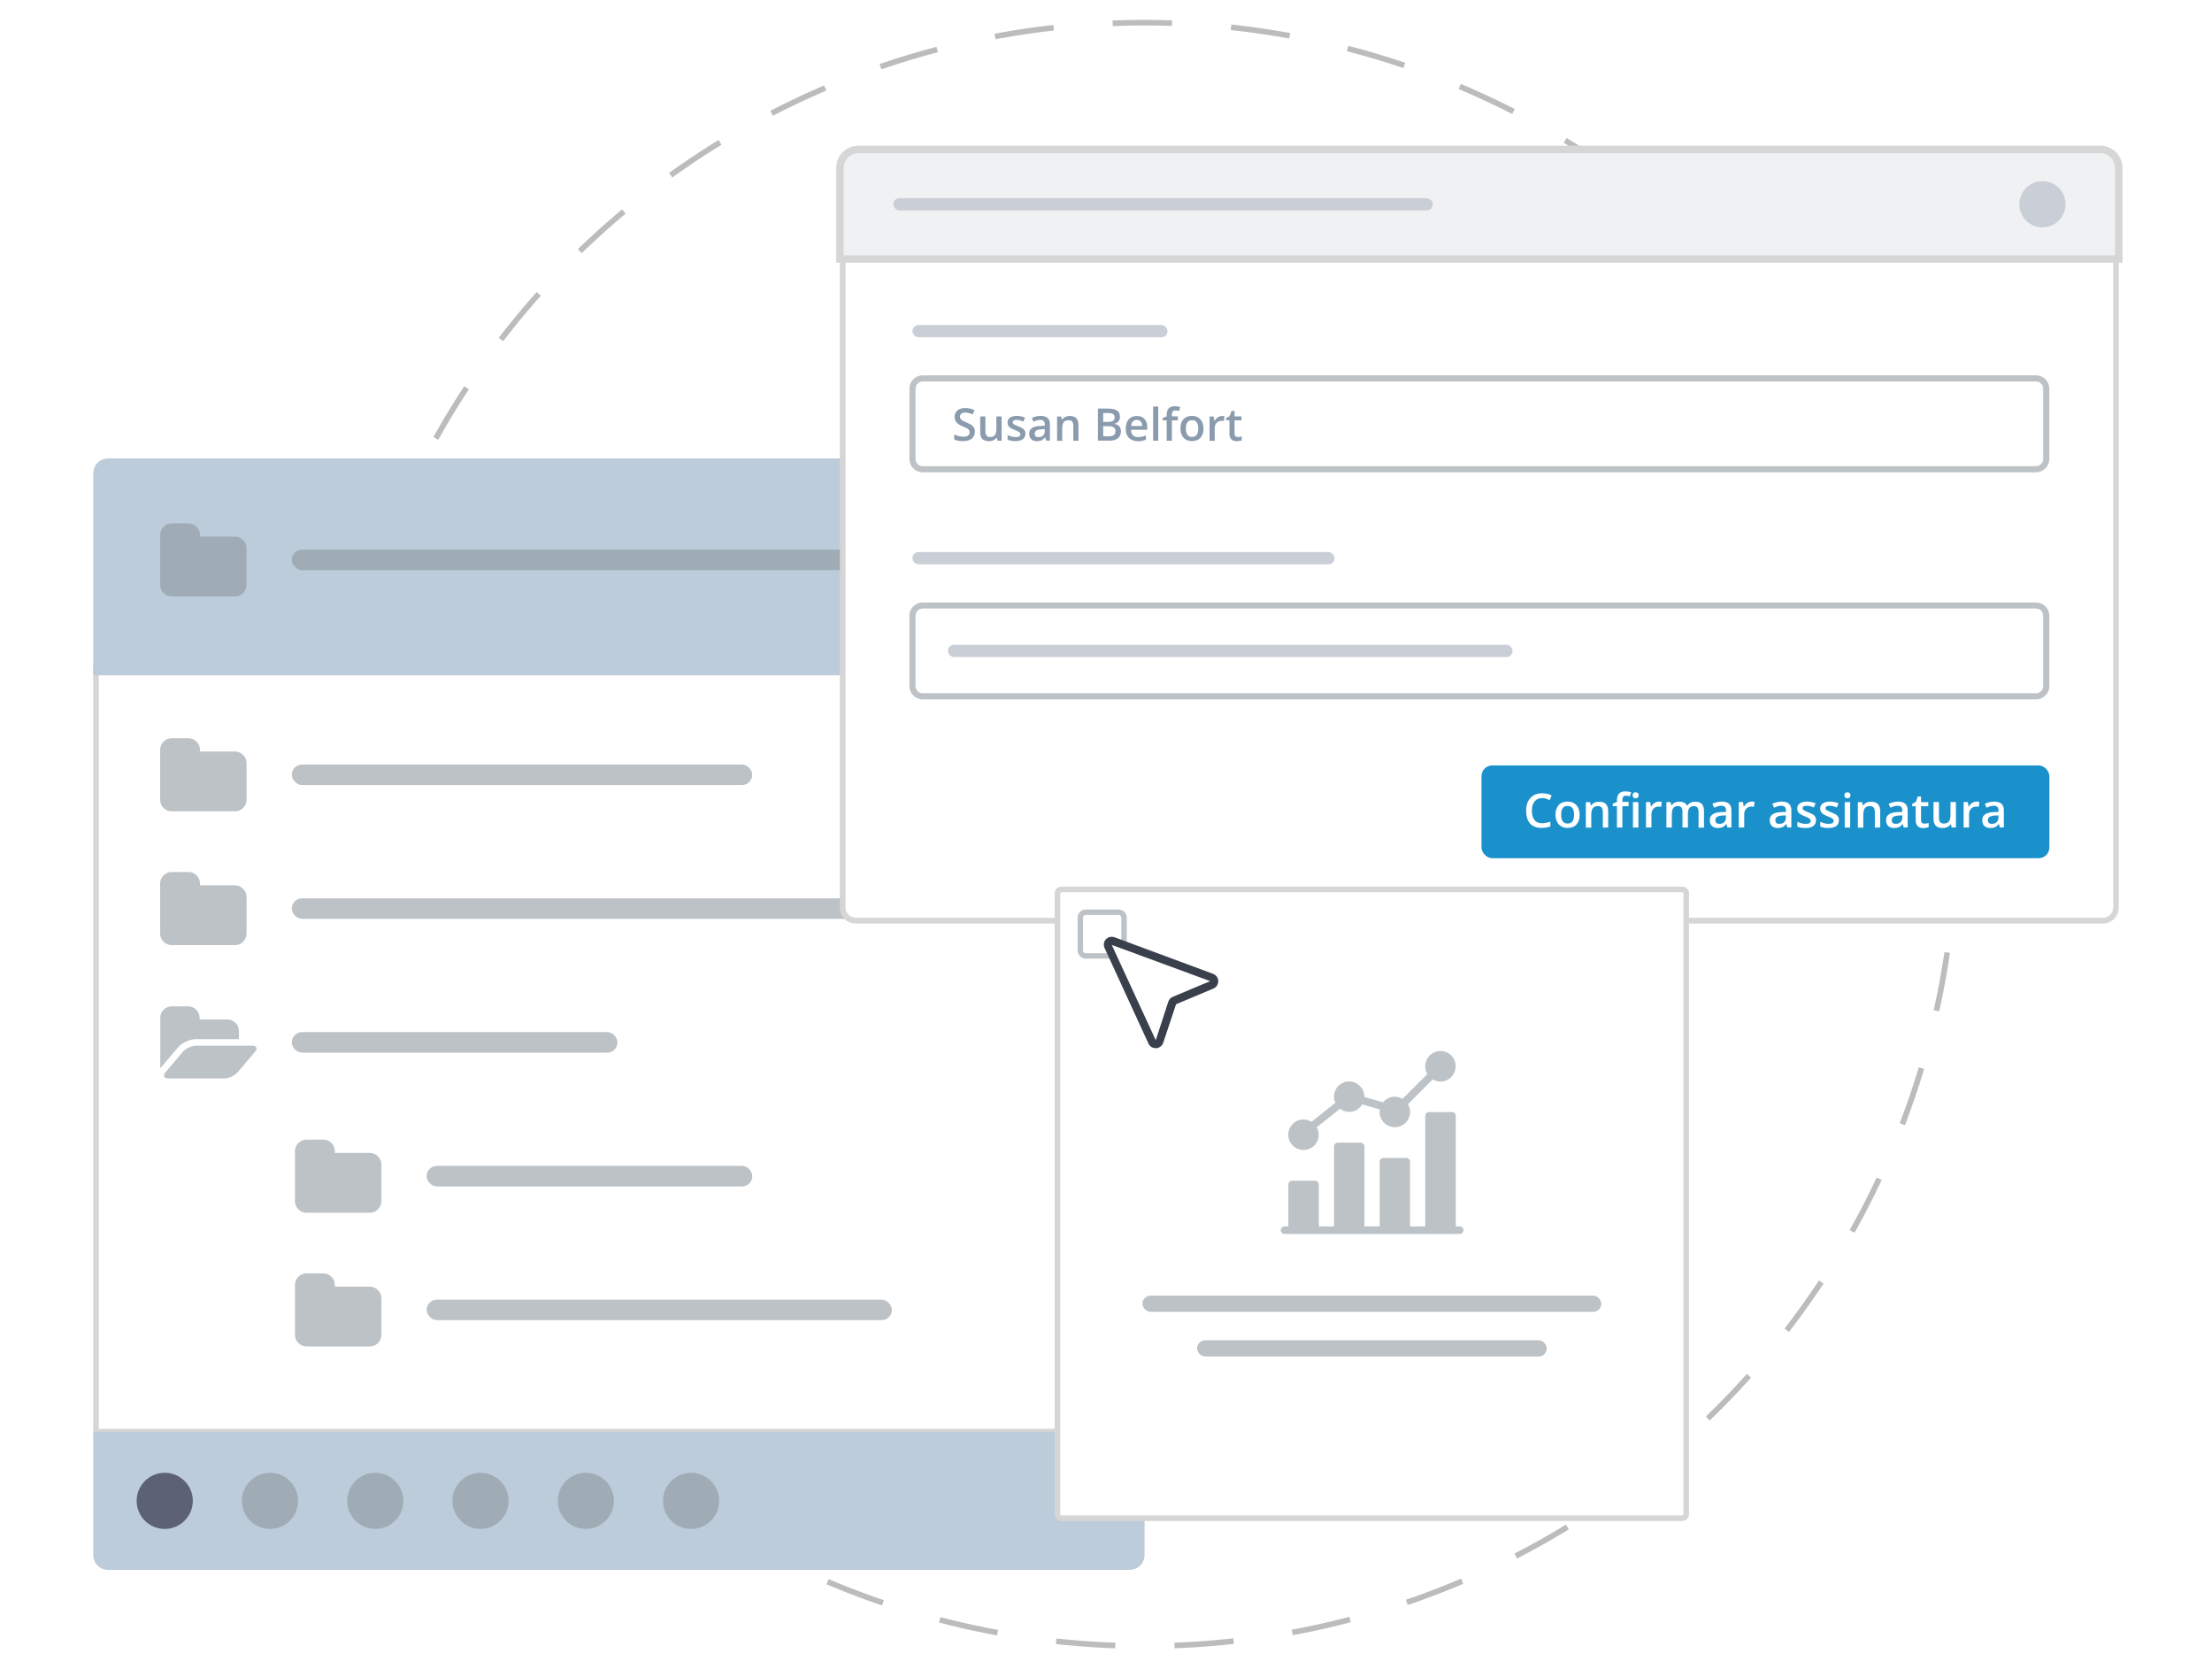 <?xml version="1.0" encoding="UTF-8"?> <svg xmlns="http://www.w3.org/2000/svg" xmlns:xlink="http://www.w3.org/1999/xlink" id="Camada_1" data-name="Camada 1" viewBox="0 0 293 221"><defs><style> .cls-1 { fill: #8a9bad; } .cls-1, .cls-2, .cls-3, .cls-4, .cls-5, .cls-6, .cls-7, .cls-8, .cls-9, .cls-10 { stroke-width: 0px; } .cls-11 { filter: url(#drop-shadow-3); } .cls-12 { filter: url(#drop-shadow-1); } .cls-2 { fill: #bdccdb; } .cls-3 { fill: #d6d6d6; } .cls-4 { fill: #a0acb5; } .cls-5 { fill: #bdc2c6; } .cls-13 { fill: #eff1f3; stroke: #d6d6d6; stroke-width: .99px; } .cls-13, .cls-14 { stroke-miterlimit: 10; } .cls-15 { filter: url(#drop-shadow-2); } .cls-6 { fill: #cacfd7; } .cls-7 { fill: #5c6273; } .cls-8 { fill: #39404c; } .cls-9 { fill: #fff; } .cls-10 { fill: #1b91cc; } .cls-14 { fill: none; stroke: #bcbcbc; stroke-dasharray: 0 0 7.85 7.85; stroke-width: .74px; } </style><filter id="drop-shadow-1"><feOffset dx="0" dy="0"></feOffset><feGaussianBlur result="blur" stdDeviation="1.98"></feGaussianBlur><feFlood flood-color="#000" flood-opacity=".1"></feFlood><feComposite in2="blur" operator="in"></feComposite><feComposite in="SourceGraphic"></feComposite></filter><filter id="drop-shadow-2"><feOffset dx="0" dy="0"></feOffset><feGaussianBlur result="blur-2" stdDeviation="1.98"></feGaussianBlur><feFlood flood-color="#000" flood-opacity=".1"></feFlood><feComposite in2="blur-2" operator="in"></feComposite><feComposite in="SourceGraphic"></feComposite></filter><filter id="drop-shadow-3"><feOffset dx="0" dy="0"></feOffset><feGaussianBlur result="blur-3" stdDeviation="1.98"></feGaussianBlur><feFlood flood-color="#000" flood-opacity=".1"></feFlood><feComposite in2="blur-3" operator="in"></feComposite><feComposite in="SourceGraphic"></feComposite></filter></defs><circle class="cls-14" cx="151.57" cy="110.5" r="107.5"></circle><g class="cls-12"><g><rect class="cls-9" x="12.72" y="88.65" width="138.51" height="100.95"></rect><path class="cls-3" d="M150.86,89.02v100.2H13.09v-100.2h137.77M151.6,88.28H12.35v101.69h139.26v-101.69h0Z"></path></g><g><path class="cls-5" d="M32.66,101.07v4.84c0,.42-.15.78-.45,1.09-.3.3-.66.45-1.09.45h-8.37c-.42,0-.78-.15-1.09-.45-.3-.3-.45-.66-.45-1.09v-6.6c0-.42.15-.78.45-1.09.3-.3.66-.45,1.09-.45h2.2c.42,0,.78.15,1.09.45.3.3.45.66.45,1.09v.22h4.62c.42,0,.78.15,1.09.45s.45.66.45,1.09h0Z"></path><rect class="cls-5" x="38.65" y="118.97" width="77.59" height="2.72" rx="1.36" ry="1.36"></rect><rect class="cls-5" x="38.65" y="101.25" width="60.99" height="2.72" rx="1.36" ry="1.36"></rect><path class="cls-5" d="M32.66,118.79v4.84c0,.42-.15.78-.45,1.09-.3.3-.66.45-1.09.45h-8.37c-.42,0-.78-.15-1.09-.45-.3-.3-.45-.66-.45-1.09v-6.6c0-.42.15-.78.45-1.09.3-.3.66-.45,1.09-.45h2.2c.42,0,.78.15,1.09.45.3.3.45.66.45,1.09v.22h4.62c.42,0,.78.15,1.09.45s.45.66.45,1.09h0Z"></path><rect class="cls-5" x="38.65" y="136.69" width="43.14" height="2.72" rx="1.36" ry="1.36"></rect><rect class="cls-5" x="56.51" y="154.41" width="43.14" height="2.72" rx="1.36" ry="1.36"></rect><path class="cls-5" d="M50.52,154.23v4.84c0,.42-.15.78-.45,1.09-.3.3-.66.45-1.09.45h-8.37c-.42,0-.78-.15-1.09-.45-.3-.3-.45-.66-.45-1.09v-6.6c0-.42.15-.78.45-1.09.3-.3.66-.45,1.09-.45h2.2c.42,0,.78.15,1.09.45.3.3.45.66.45,1.09v.22h4.62c.42,0,.78.15,1.09.45s.45.66.45,1.09h0Z"></path><rect class="cls-5" x="56.51" y="172.12" width="61.63" height="2.72" rx="1.36" ry="1.36"></rect><path class="cls-5" d="M50.52,171.94v4.84c0,.42-.15.78-.45,1.09-.3.3-.66.45-1.09.45h-8.37c-.42,0-.78-.15-1.09-.45-.3-.3-.45-.66-.45-1.09v-6.6c0-.42.15-.78.45-1.09.3-.3.66-.45,1.09-.45h2.2c.42,0,.78.15,1.09.45.3.3.45.66.45,1.09v.22h4.62c.42,0,.78.15,1.09.45s.45.66.45,1.09h0Z"></path><path class="cls-5" d="M33.98,138.86c0,.14-.07.29-.21.45l-2.28,2.69c-.19.23-.47.43-.82.59-.35.16-.68.24-.97.24h-7.39c-.15,0-.29-.03-.41-.09-.12-.06-.18-.16-.18-.29,0-.14.07-.29.21-.45l2.28-2.69c.19-.23.47-.43.82-.59.35-.16.68-.24.97-.24h7.39c.15,0,.29.03.41.09s.18.16.18.29ZM31.65,136.53v1.09h-5.65c-.43,0-.87.11-1.34.32s-.84.49-1.11.81l-2.32,2.73s0-.05,0-.08,0-.07,0-.08v-6.52c0-.42.15-.77.45-1.07.3-.3.66-.45,1.07-.45h2.17c.42,0,.77.15,1.07.45.3.3.45.66.45,1.07v.22h3.69c.42,0,.77.15,1.07.45s.45.66.45,1.07h0Z"></path></g><path class="cls-2" d="M14.32,60.71h135.31c1.09,0,1.97.88,1.97,1.97v26.76H12.35v-26.76c0-1.09.88-1.97,1.97-1.97Z"></path><rect class="cls-4" x="38.65" y="72.79" width="74.25" height="2.72" rx="1.36" ry="1.36"></rect><path class="cls-4" d="M32.66,72.61v4.84c0,.42-.15.78-.45,1.09-.3.3-.66.45-1.09.45h-8.37c-.42,0-.78-.15-1.09-.45-.3-.3-.45-.66-.45-1.09v-6.6c0-.42.15-.78.45-1.09.3-.3.66-.45,1.09-.45h2.2c.42,0,.78.15,1.09.45.3.3.45.66.45,1.09v.22h4.62c.42,0,.78.15,1.09.45s.45.66.45,1.09h0Z"></path><path class="cls-2" d="M12.35,189.61h139.26v16.33c0,1.09-.88,1.97-1.97,1.97H14.32c-1.09,0-1.97-.88-1.97-1.97v-16.33h0Z"></path><circle class="cls-4" cx="49.71" cy="198.77" r="3.72"></circle><circle class="cls-4" cx="63.65" cy="198.77" r="3.72"></circle><circle class="cls-4" cx="77.6" cy="198.77" r="3.72"></circle><circle class="cls-4" cx="91.54" cy="198.77" r="3.72"></circle><circle class="cls-7" cx="21.82" cy="198.77" r="3.72"></circle><circle class="cls-4" cx="35.76" cy="198.77" r="3.72"></circle></g><g class="cls-15"><g><g><rect class="cls-9" x="111.63" y="20.17" width="168.65" height="101.76" rx="1.73" ry="1.73"></rect><path class="cls-3" d="M278.56,20.54c.75,0,1.35.61,1.35,1.35v98.31c0,.75-.61,1.35-1.35,1.35H113.35c-.75,0-1.35-.61-1.35-1.35V21.89c0-.75.61-1.35,1.35-1.35h165.2M278.56,19.8H113.35c-1.16,0-2.1.94-2.1,2.1v98.31c0,1.16.94,2.1,2.1,2.1h165.2c1.16,0,2.1-.94,2.1-2.1V21.89c0-1.16-.94-2.1-2.1-2.1h0Z"></path></g><path class="cls-13" d="M280.65,34.3H111.26v-12.07c0-1.35,1.09-2.44,2.44-2.44h164.51c1.35,0,2.44,1.09,2.44,2.44v12.07Z"></path><rect class="cls-6" x="118.33" y="26.24" width="71.46" height="1.63" rx=".81" ry=".81"></rect><circle class="cls-6" cx="270.54" cy="27.05" r="3.06"></circle></g><g><g><rect class="cls-6" x="120.86" y="43.04" width="33.79" height="1.63" rx=".81" ry=".81"></rect><g><rect class="cls-9" x="120.86" y="50.11" width="150.19" height="12.03" rx="1.36" ry="1.36"></rect><path class="cls-5" d="M269.69,62.55H122.22c-.97,0-1.76-.79-1.76-1.76v-9.32c0-.97.79-1.76,1.76-1.76h147.47c.97,0,1.76.79,1.76,1.76v9.32c0,.97-.79,1.76-1.76,1.76ZM122.22,50.52c-.52,0-.95.43-.95.95v9.32c0,.52.43.95.95.95h147.47c.52,0,.95-.43.95-.95v-9.32c0-.52-.43-.95-.95-.95H122.22Z"></path></g><g><path class="cls-1" d="M129.12,57.21c0,.38-.14.68-.41.89s-.65.32-1.13.32-.88-.07-1.18-.22v-.66c.19.09.4.16.62.22s.42.08.61.08c.28,0,.48-.05.61-.16s.2-.25.2-.42c0-.16-.06-.29-.18-.41-.12-.11-.37-.24-.75-.39-.39-.16-.66-.34-.82-.54-.16-.2-.24-.44-.24-.73,0-.36.13-.64.38-.84.25-.2.59-.31,1.02-.31s.81.09,1.22.27l-.22.57c-.38-.16-.72-.24-1.01-.24-.23,0-.4.05-.51.15s-.17.23-.17.39c0,.11.02.21.07.28s.12.15.23.22c.11.07.3.16.58.28.31.13.54.25.69.36.15.11.25.24.32.38.07.14.1.31.1.5Z"></path><path class="cls-1" d="M132.14,58.37l-.1-.42h-.03c-.1.15-.23.27-.41.35-.18.09-.38.13-.6.13-.39,0-.68-.1-.87-.29-.19-.19-.29-.49-.29-.88v-2.11h.69v1.99c0,.25.05.43.15.56.1.12.26.18.47.18.29,0,.5-.09.63-.26s.2-.46.2-.86v-1.61h.69v3.22h-.54Z"></path><path class="cls-1" d="M135.82,57.45c0,.31-.11.56-.34.72-.23.17-.56.25-.98.25s-.77-.06-1.03-.2v-.59c.38.17.73.26,1.06.26.42,0,.63-.13.63-.38,0-.08-.02-.15-.07-.2-.05-.05-.12-.11-.23-.17-.11-.06-.26-.12-.45-.2-.37-.14-.62-.29-.75-.43-.13-.14-.2-.33-.2-.56,0-.28.11-.49.33-.64s.53-.23.91-.23.74.08,1.08.23l-.22.52c-.35-.14-.64-.22-.88-.22-.36,0-.54.1-.54.31,0,.1.05.19.14.26s.3.17.62.29c.27.1.46.2.58.28.12.09.21.18.27.3s.09.25.09.4Z"></path><path class="cls-1" d="M138.58,58.37l-.14-.45h-.02c-.16.2-.31.33-.47.4-.16.07-.36.11-.61.11-.32,0-.56-.09-.74-.26-.18-.17-.27-.41-.27-.73,0-.33.12-.58.37-.75.25-.17.62-.26,1.13-.28l.56-.02v-.17c0-.21-.05-.36-.14-.46s-.25-.15-.45-.15c-.17,0-.32.02-.47.07-.15.05-.3.11-.44.17l-.22-.49c.17-.09.37-.16.57-.21.21-.05.4-.07.59-.07.41,0,.72.09.93.27.21.18.31.46.31.84v2.17h-.49ZM137.56,57.9c.25,0,.45-.07.6-.21s.23-.33.23-.58v-.28l-.41.02c-.32.01-.56.07-.7.16s-.22.24-.22.44c0,.14.04.26.13.33.09.08.21.12.38.12Z"></path><path class="cls-1" d="M142.86,58.37h-.69v-1.98c0-.25-.05-.43-.15-.56s-.26-.18-.48-.18c-.29,0-.5.09-.64.26-.13.17-.2.46-.2.86v1.61h-.68v-3.22h.54l.1.42h.03c.1-.15.23-.27.41-.36.18-.08.38-.13.59-.13.77,0,1.16.39,1.16,1.18v2.1Z"></path><path class="cls-1" d="M145.43,54.11h1.26c.59,0,1.01.09,1.27.26.26.17.39.44.39.81,0,.25-.06.46-.19.62-.13.17-.31.27-.55.31v.03c.3.06.52.17.66.33s.21.39.21.67c0,.38-.13.68-.4.9s-.64.32-1.11.32h-1.54v-4.26ZM146.13,55.87h.67c.29,0,.5-.05.64-.14s.2-.25.2-.47c0-.2-.07-.34-.22-.43-.14-.09-.37-.13-.69-.13h-.6v1.18ZM146.13,56.44v1.35h.74c.29,0,.51-.06.66-.17s.22-.29.22-.53c0-.22-.08-.39-.23-.49-.15-.11-.38-.16-.69-.16h-.71Z"></path><path class="cls-1" d="M150.71,58.43c-.5,0-.89-.15-1.18-.44s-.42-.7-.42-1.21.13-.94.39-1.24c.26-.3.62-.45,1.08-.45.43,0,.76.13,1.01.39.25.26.37.61.37,1.07v.37h-2.15c0,.31.09.55.25.72.16.17.38.25.67.25.19,0,.37-.02.53-.05s.34-.1.53-.18v.56c-.17.08-.34.14-.51.17-.17.03-.37.05-.59.05ZM150.58,55.61c-.22,0-.39.07-.52.21-.13.14-.21.34-.23.6h1.46c0-.27-.07-.47-.19-.6-.12-.14-.3-.21-.51-.21Z"></path><path class="cls-1" d="M153.42,58.37h-.68v-4.53h.68v4.53Z"></path><path class="cls-1" d="M156.02,55.67h-.79v2.7h-.69v-2.7h-.53v-.32l.53-.21v-.21c0-.38.09-.66.27-.85.18-.18.45-.28.82-.28.24,0,.48.04.71.12l-.18.52c-.17-.05-.33-.08-.48-.08s-.27.05-.34.14-.11.24-.11.43v.21h.79v.52Z"></path><path class="cls-1" d="M159.42,56.75c0,.53-.14.94-.41,1.23-.27.3-.65.44-1.13.44-.3,0-.57-.07-.8-.2-.23-.14-.41-.33-.53-.59-.12-.25-.19-.55-.19-.89,0-.52.13-.93.4-1.22.27-.29.65-.44,1.13-.44s.84.15,1.11.45c.27.3.41.7.41,1.21ZM157.08,56.75c0,.74.27,1.12.82,1.12s.82-.37.82-1.12-.27-1.1-.82-1.1c-.29,0-.5.1-.63.29-.13.19-.19.46-.19.82Z"></path><path class="cls-1" d="M161.85,55.09c.14,0,.25,0,.34.03l-.07.64c-.1-.02-.2-.03-.3-.03-.27,0-.5.09-.67.27-.17.18-.25.41-.25.7v1.68h-.68v-3.22h.54l.09.57h.03c.11-.19.25-.34.42-.46.17-.11.36-.17.56-.17Z"></path><path class="cls-1" d="M163.98,57.88c.17,0,.33-.03.5-.08v.52c-.08.03-.17.06-.29.08-.12.02-.24.03-.37.03-.65,0-.97-.34-.97-1.03v-1.74h-.44v-.3l.47-.25.23-.68h.42v.72h.92v.52h-.92v1.72c0,.17.04.29.12.37s.19.12.33.12Z"></path></g><rect class="cls-6" x="120.86" y="73.11" width="55.91" height="1.63" rx=".81" ry=".81"></rect><g><rect class="cls-9" x="120.86" y="80.19" width="150.19" height="12.03" rx="1.36" ry="1.36"></rect><path class="cls-5" d="M269.69,92.63H122.22c-.97,0-1.76-.79-1.76-1.76v-9.32c0-.97.79-1.76,1.76-1.76h147.47c.97,0,1.76.79,1.76,1.76v9.32c0,.97-.79,1.76-1.76,1.76ZM122.22,80.59c-.52,0-.95.43-.95.95v9.32c0,.52.43.95.95.95h147.47c.52,0,.95-.43.95-.95v-9.32c0-.52-.43-.95-.95-.95H122.22Z"></path></g><rect class="cls-6" x="125.56" y="85.39" width="74.79" height="1.63" rx=".81" ry=".81"></rect></g><g><rect class="cls-10" x="196.24" y="101.37" width="75.22" height="12.29" rx="1.42" ry="1.42"></rect><g><path class="cls-9" d="M204.26,105.7c-.42,0-.75.15-.99.44-.24.3-.36.71-.36,1.23s.12.96.35,1.24.56.42,1,.42c.19,0,.37-.02.55-.06s.36-.09.55-.14v.62c-.35.13-.75.2-1.19.2-.65,0-1.15-.2-1.5-.59s-.52-.96-.52-1.7c0-.46.08-.87.25-1.22.17-.35.42-.61.74-.8.32-.19.7-.28,1.13-.28.45,0,.88.1,1.26.29l-.26.61c-.15-.07-.31-.13-.48-.19-.17-.05-.35-.08-.53-.08Z"></path><path class="cls-9" d="M209.24,107.9c0,.55-.14.98-.42,1.29-.28.31-.68.46-1.18.46-.32,0-.59-.07-.84-.21s-.43-.35-.56-.61c-.13-.27-.2-.58-.2-.93,0-.55.14-.97.42-1.28.28-.31.68-.46,1.19-.46s.87.16,1.16.47c.28.31.43.74.43,1.27ZM206.79,107.9c0,.78.29,1.17.86,1.17s.85-.39.85-1.17-.29-1.16-.86-1.16c-.3,0-.52.1-.65.3-.14.2-.2.49-.2.86Z"></path><path class="cls-9" d="M213.03,109.6h-.72v-2.07c0-.26-.05-.45-.16-.58-.1-.13-.27-.19-.5-.19-.3,0-.53.09-.66.27-.14.18-.21.48-.21.9v1.68h-.72v-3.37h.56l.1.44h.04c.1-.16.25-.28.43-.37.19-.09.39-.13.62-.13.81,0,1.21.41,1.21,1.24v2.2Z"></path><path class="cls-9" d="M215.72,106.77h-.82v2.83h-.72v-2.83h-.55v-.34l.55-.22v-.22c0-.4.09-.69.28-.89s.47-.29.86-.29c.25,0,.5.04.75.12l-.19.54c-.18-.06-.35-.09-.51-.09s-.28.05-.36.15-.11.25-.11.45v.22h.82v.54ZM216.25,105.33c0-.13.04-.23.11-.3s.17-.1.3-.1.22.03.29.1.11.17.11.3-.04.22-.11.29-.17.11-.29.11-.23-.04-.3-.11-.11-.17-.11-.29ZM217.02,109.6h-.72v-3.37h.72v3.37Z"></path><path class="cls-9" d="M219.75,106.16c.14,0,.26.01.36.03l-.07.67c-.1-.02-.21-.04-.32-.04-.29,0-.52.09-.7.28-.18.19-.27.43-.27.73v1.76h-.72v-3.37h.56l.09.6h.04c.11-.2.26-.36.44-.48s.37-.18.58-.18Z"></path><path class="cls-9" d="M223.58,109.6h-.72v-2.08c0-.26-.05-.45-.15-.58s-.25-.19-.46-.19c-.28,0-.48.09-.61.27s-.19.48-.19.9v1.68h-.72v-3.37h.56l.1.44h.04c.09-.16.23-.28.41-.37s.37-.13.59-.13c.52,0,.86.18,1.03.53h.05c.1-.17.24-.3.42-.39.18-.09.39-.14.62-.14.4,0,.7.1.88.31.18.2.28.51.28.93v2.2h-.72v-2.08c0-.26-.05-.45-.15-.58s-.25-.19-.46-.19c-.28,0-.48.09-.61.26s-.19.44-.19.8v1.79Z"></path><path class="cls-9" d="M228.82,109.6l-.14-.47h-.02c-.16.21-.33.35-.49.42-.16.07-.38.11-.63.11-.33,0-.59-.09-.78-.27s-.28-.43-.28-.76c0-.35.13-.61.39-.79.26-.18.65-.27,1.18-.29l.58-.02v-.18c0-.22-.05-.38-.15-.48s-.26-.16-.47-.16c-.17,0-.34.03-.5.08s-.31.11-.46.18l-.23-.51c.18-.1.38-.17.6-.22s.42-.08.62-.08c.43,0,.75.09.97.28s.33.48.33.88v2.27h-.51ZM227.75,109.11c.26,0,.47-.07.63-.22.16-.15.24-.35.24-.61v-.29l-.43.02c-.34.01-.58.07-.74.17s-.23.25-.23.46c0,.15.04.27.13.35s.22.12.4.12Z"></path><path class="cls-9" d="M232.04,106.16c.14,0,.26.01.36.03l-.07.67c-.1-.02-.21-.04-.32-.04-.29,0-.52.09-.7.28-.18.19-.27.43-.27.73v1.76h-.72v-3.37h.56l.09.6h.04c.11-.2.26-.36.44-.48s.37-.18.58-.18Z"></path><path class="cls-9" d="M236.76,109.6l-.14-.47h-.02c-.16.21-.33.35-.49.42-.16.07-.38.11-.63.11-.33,0-.59-.09-.78-.27s-.28-.43-.28-.76c0-.35.13-.61.39-.79.26-.18.65-.27,1.18-.29l.58-.02v-.18c0-.22-.05-.38-.15-.48s-.26-.16-.47-.16c-.17,0-.34.03-.5.08s-.31.11-.46.18l-.23-.51c.18-.1.38-.17.6-.22s.42-.08.62-.08c.43,0,.75.09.97.28s.33.48.33.88v2.27h-.51ZM235.69,109.11c.26,0,.47-.07.63-.22.16-.15.24-.35.24-.61v-.29l-.43.02c-.34.01-.58.07-.74.17s-.23.25-.23.46c0,.15.04.27.13.35s.22.12.4.12Z"></path><path class="cls-9" d="M240.54,108.64c0,.33-.12.58-.36.76-.24.18-.58.26-1.03.26s-.81-.07-1.08-.2v-.62c.4.18.77.27,1.11.27.44,0,.66-.13.66-.4,0-.09-.02-.16-.07-.21s-.13-.12-.24-.18-.27-.13-.47-.21c-.39-.15-.65-.3-.79-.45s-.21-.35-.21-.59c0-.29.12-.51.35-.67.23-.16.55-.24.95-.24s.77.08,1.13.24l-.23.54c-.36-.15-.67-.23-.92-.23-.38,0-.57.11-.57.32,0,.11.05.2.15.27s.31.17.65.3c.28.11.48.21.61.3s.22.19.28.31c.06.12.09.26.09.42Z"></path><path class="cls-9" d="M243.58,108.64c0,.33-.12.58-.36.76-.24.18-.58.26-1.03.26s-.81-.07-1.08-.2v-.62c.4.18.77.27,1.11.27.44,0,.66-.13.66-.4,0-.09-.02-.16-.07-.21s-.13-.12-.24-.18-.27-.13-.47-.21c-.39-.15-.65-.3-.79-.45s-.21-.35-.21-.59c0-.29.12-.51.35-.67.23-.16.55-.24.95-.24s.77.08,1.13.24l-.23.54c-.36-.15-.67-.23-.92-.23-.38,0-.57.11-.57.32,0,.11.05.2.15.27s.31.17.65.3c.28.11.48.21.61.3s.22.19.28.31c.06.12.09.26.09.42Z"></path><path class="cls-9" d="M244.31,105.33c0-.13.03-.23.1-.3s.17-.1.3-.1.22.03.29.1.11.17.11.3-.04.22-.11.29-.17.11-.29.11-.23-.04-.3-.11-.1-.17-.1-.29ZM245.07,109.6h-.72v-3.37h.72v3.37Z"></path><path class="cls-9" d="M249.06,109.6h-.72v-2.07c0-.26-.05-.45-.16-.58-.1-.13-.27-.19-.5-.19-.3,0-.53.09-.66.27-.14.18-.21.48-.21.9v1.68h-.72v-3.37h.56l.1.44h.04c.1-.16.25-.28.43-.37.19-.09.39-.13.62-.13.81,0,1.21.41,1.21,1.24v2.2Z"></path><path class="cls-9" d="M252.17,109.6l-.14-.47h-.02c-.16.21-.33.35-.49.42-.16.07-.38.11-.63.11-.33,0-.59-.09-.78-.27s-.28-.43-.28-.76c0-.35.13-.61.39-.79.26-.18.65-.27,1.18-.29l.58-.02v-.18c0-.22-.05-.38-.15-.48s-.26-.16-.47-.16c-.17,0-.34.03-.5.08s-.31.11-.46.18l-.23-.51c.18-.1.38-.17.6-.22s.42-.08.62-.08c.43,0,.75.09.97.28s.33.48.33.88v2.27h-.51ZM251.11,109.11c.26,0,.47-.07.63-.22.16-.15.24-.35.24-.61v-.29l-.43.02c-.34.01-.58.07-.74.17s-.23.25-.23.46c0,.15.04.27.13.35s.22.12.4.12Z"></path><path class="cls-9" d="M254.94,109.08c.18,0,.35-.03.53-.08v.54c-.08.03-.18.06-.31.09-.13.02-.26.04-.39.04-.68,0-1.02-.36-1.02-1.07v-1.82h-.46v-.32l.49-.26.24-.71h.44v.75h.96v.54h-.96v1.81c0,.17.04.3.13.38s.2.12.34.12Z"></path><path class="cls-9" d="M258.52,109.6l-.1-.44h-.04c-.1.16-.24.28-.43.37s-.39.13-.63.13c-.41,0-.71-.1-.91-.31s-.3-.51-.3-.92v-2.21h.72v2.08c0,.26.05.45.16.58s.27.19.5.19c.3,0,.52-.09.66-.27s.21-.48.21-.9v-1.68h.72v3.37h-.56Z"></path><path class="cls-9" d="M261.82,106.16c.14,0,.26.01.36.03l-.07.67c-.1-.02-.21-.04-.32-.04-.29,0-.52.09-.7.28-.18.19-.27.43-.27.73v1.76h-.72v-3.37h.56l.09.6h.04c.11-.2.26-.36.44-.48s.37-.18.58-.18Z"></path><path class="cls-9" d="M264.91,109.6l-.14-.47h-.02c-.16.21-.33.35-.49.42-.16.07-.38.11-.63.11-.33,0-.59-.09-.78-.27s-.28-.43-.28-.76c0-.35.13-.61.39-.79.26-.18.65-.27,1.18-.29l.58-.02v-.18c0-.22-.05-.38-.15-.48s-.26-.16-.47-.16c-.17,0-.34.03-.5.08s-.31.11-.46.18l-.23-.51c.18-.1.38-.17.6-.22s.42-.08.62-.08c.43,0,.75.09.97.28s.33.48.33.88v2.27h-.51ZM263.84,109.11c.26,0,.47-.07.63-.22.16-.15.24-.35.24-.61v-.29l-.43.02c-.34.01-.58.07-.74.17s-.23.25-.23.46c0,.15.04.27.13.35s.22.12.4.12Z"></path></g></g></g></g><g class="cls-11"><g><path class="cls-9" d="M140.61,117.79h82.23c.29,0,.53.24.53.53v82.22c0,.29-.24.53-.53.53h-82.23c-.29,0-.53-.24-.53-.53v-82.22c0-.29.24-.53.53-.53Z"></path><path class="cls-3" d="M222.83,118.16c.08,0,.16.07.16.16v82.22c0,.08-.07.16-.16.16h-82.23c-.09,0-.16-.07-.16-.16v-82.22c0-.09.07-.16.16-.16h82.23M222.83,117.42h-82.23c-.5,0-.9.4-.9.9v82.22c0,.5.4.9.9.9h82.23c.49,0,.9-.4.9-.9v-82.22c0-.5-.41-.9-.9-.9h0Z"></path></g><g><rect class="cls-9" x="143.1" y="120.81" width="5.79" height="5.79" rx=".72" ry=".72"></rect><path class="cls-5" d="M148.17,126.96h-4.35c-.59,0-1.08-.48-1.08-1.08v-4.35c0-.59.48-1.08,1.08-1.08h4.35c.59,0,1.08.48,1.08,1.08v4.35c0,.59-.48,1.08-1.08,1.08ZM143.82,121.17c-.2,0-.36.16-.36.36v4.35c0,.2.16.36.36.36h4.35c.2,0,.36-.16.36-.36v-4.35c0-.2-.16-.36-.36-.36h-4.35Z"></path></g><rect class="cls-5" x="151.33" y="171.59" width="60.78" height="2.15" rx="1.08" ry="1.08"></rect><rect class="cls-5" x="158.56" y="177.5" width="46.32" height="2.15" rx="1.08" ry="1.08"></rect><path class="cls-5" d="M193.33,162.42h-.5v-14.64c0-.27-.23-.5-.5-.5h-3.04c-.27,0-.5.23-.5.5v14.64h-2.02v-8.57c0-.27-.23-.5-.5-.5h-3.02c-.27,0-.5.23-.5.5v8.57h-2.02v-10.59c0-.27-.23-.5-.5-.5h-3.02c-.27,0-.5.23-.5.5v10.59h-2.02v-5.55c0-.27-.23-.5-.5-.5h-3.04c-.27,0-.5.23-.5.5v5.55h-.5c-.27,0-.5.23-.5.5s.23.5.5.5h23.21c.27,0,.5-.23.5-.5s-.23-.5-.5-.5h0ZM190.8,139.2c-1.11,0-2.02.9-2.02,2.02,0,.38.1.71.29,1.02l-3.29,3.29c-.29-.17-.65-.29-1.02-.29-.63,0-1.19.29-1.56.75l-2.48-.71v-.04c0-1.11-.9-2.02-2.02-2.02s-2,.92-2,2.02c0,.29.06.56.19.81l-3.17,2.52c-.31-.19-.67-.31-1.06-.31-1.11,0-2.02.9-2.02,2.02s.9,2.02,2.02,2.02,2.02-.9,2.02-2.02c0-.35-.1-.69-.27-.98l3.09-2.46c.33.25.75.42,1.21.42.73,0,1.38-.4,1.73-1l2.34.67c-.02.1-.04.21-.04.33,0,1.11.9,2.02,2.02,2.02s2.02-.9,2.02-2.02c0-.38-.1-.71-.29-1.02l3.29-3.29c.29.19.65.29,1.02.29,1.11,0,2.02-.9,2.02-2.02.02-1.13-.9-2.02-2-2.02h0Z"></path></g><g id="Cursor"><path class="cls-9" d="M155.26,132.82l-1.7,5.11c-.15.44-.76.48-.96.05l-5.81-12.65c-.19-.42.22-.86.65-.7l13.05,4.84c.44.16.45.78.02.96l-4.96,2.08c-.14.06-.24.17-.29.31Z"></path><path class="cls-8" d="M153.01,138.81c-.39-.02-.73-.25-.89-.61l-5.81-12.65c-.18-.39-.11-.84.18-1.15.29-.31.73-.42,1.14-.27l13.05,4.84c.41.15.68.53.69.96s-.24.82-.64.99l-4.95,2.08-1.7,5.1c-.14.41-.51.69-.94.72-.04,0-.08,0-.12,0ZM147.26,125.14l5.83,12.62,1.66-5.1h0c.1-.29.31-.52.59-.64l4.96-2.08-13.05-4.8Z"></path></g></svg> 